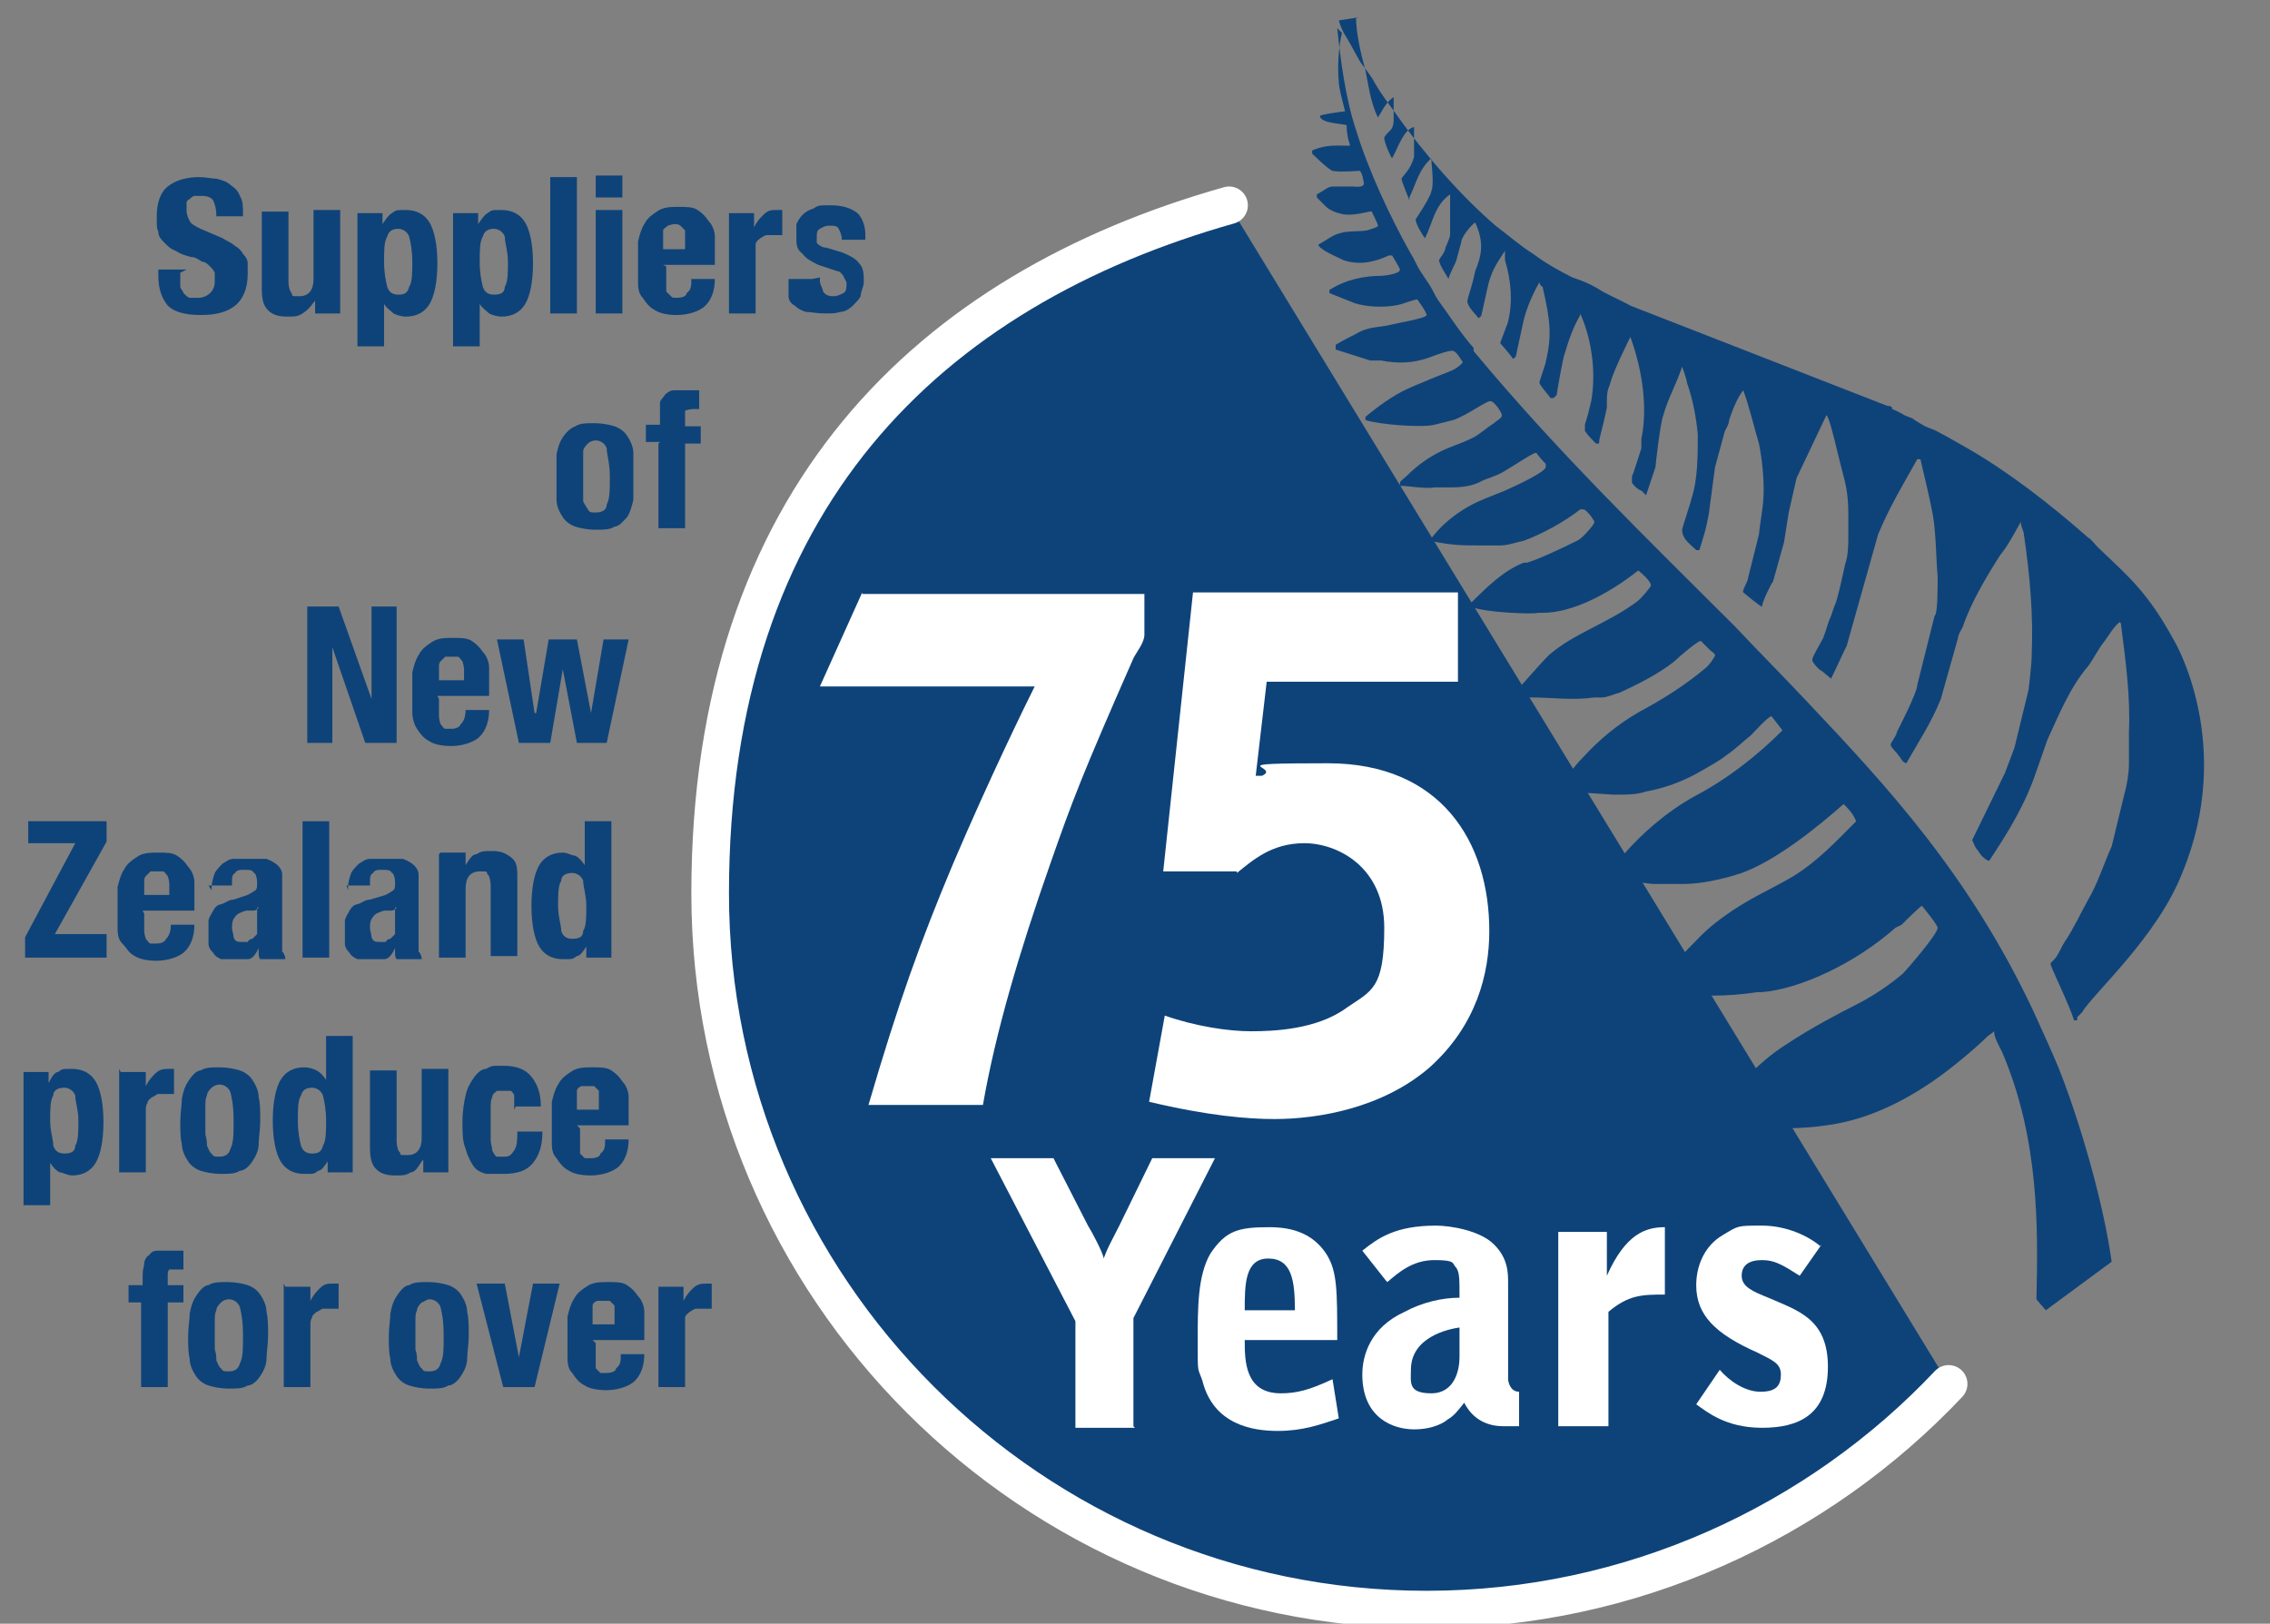 <?xml version="1.0" encoding="UTF-8"?>
<svg id="Layer_1" data-name="Layer 1" xmlns="http://www.w3.org/2000/svg" version="1.1" viewBox="0 0 144.8 103.6">
  <rect x="0" y="0" width="144.8" height="103.6" fill="#808080" stroke="none"/>
  <defs>
    <style>
      .cls-1, .cls-2, .cls-3 {
        fill: #0e4379;
      }

      .cls-1, .cls-4, .cls-5, .cls-3 {
        stroke-width: 0px;
      }

      .cls-2 {
        stroke: #fff;
        stroke-linecap: round;
        stroke-miterlimit: 3.9;
        stroke-width: 2.4px;
      }

      .cls-4, .cls-5 {
        fill: #fff;
      }

      .cls-4, .cls-3 {
        fill-rule: evenodd;
      }
    </style>
  </defs>
  <path class="cls-3" d="M86.7,1.1h-.2c0,1,.3,2.3.6,3.4.2.9.3,2,.8,3,.2-.3.5-1,1-1.3v1.5c0,0,0,.4-.2.6s-.4.4-.4.5c0,.3.4,1.2.5,1.3.4-.7.7-1.8,1.4-2v1.9c-.2.8-.7,1.2-.8,1.4,0,.2.5,1.3.5,1.4v-.2c.4-.8.6-1.8,1.4-2.5h0c0,.3.2,1.7,0,2.1,0,.3-1,1.8-1,1.8,0,.3.5,1.1.6,1.2h0c.5-1,.6-2.1,1.6-2.8v.2c0,.8,0,1.6,0,2.4,0,.1-.2.6-.3.8,0,.3-.4.7-.4.8,0,.3.5,1,.6,1.2h0c0-.2.5-1.1.5-1.2l.3-1.1c0-.4.7-1.2.9-1.3.6,1.3.4,2.1,0,3.1-.2,1-.4,1.4-.5,1.9,0,.4.6.9.7,1.1,0,0,.2-.1.2-.2l.4-1.8c.2-.9.5-1.4,1.1-2.3h0c0,.2,0,.5,0,.6.4,1.3.5,2.7.2,3.9,0,.1-.5,1.3-.5,1.4,0,0,.8.9.8,1,0,0,.2-.1.2-.2l.5-2.3c.2-.8.6-1.7,1-2.4h0s0,.2.2.3c.5,2.2.6,3.1.2,4.8,0,.1-.4,1.2-.4,1.3,0,.2.6.8.7,1h.2s0,0,.2-.2c0-.1.4-2.4.5-2.6.3-1,.5-1.6,1-2.5,0,0,0-.1,0-.1.8,1.8,1,3.9.7,5.6-.3,1.3-.4,1.4-.4,1.5v.4c.2.3.6.7.7.8h.2c0-.4.2-.8.5-2.3v-.5c0-.7.2-.9.2-1,.2-.8,1.1-2.6,1.3-3,.8,2.2,1.1,4.6.7,6.5,0,.4,0,.6,0,.6,0,0-.5,1.6-.6,1.8v.4c.2.3.5.5.6.5l.3.3.6-1.8c0-.1.3-2.8.5-3.3.3-1.1.8-1.9,1.2-3.1h0s.3.8.3,1c.4,1.1.6,2.3.7,3.3,0,1.3,0,2.9-.4,4.1,0,.1-.6,1.9-.6,2,0,.6.5.9.9,1.3h.2c.3-1,.4-1.2.6-2.3l.4-3,.6-2.2c0-.1.3-.5.3-.8.2-.6.5-1.4.9-1.9h0c.4,1.1.7,2.4,1,3.4.2,1,.3,2,.3,3s-.2,1.8-.3,2.8l-.7,2.8c0,.2-.4.8-.3.9,0,0,1.2,1,1.2.9,0-.3.6-1.5.7-1.6l.7-2.5.3-1.9.5-2.2,1.9-4h0c.2,0,.8,2.8,1.1,3.9.2.7.3,1.5.3,2.3v1.5c0,.6,0,1.2-.2,1.8-.5,2.3-.6,2.5-.7,2.7,0,0,0,0-.2.6-.2.4-.3.9-.5,1.4-.2.4-.7,1.2-.7,1.4s.5.7.6.7l.6.5c.3-.6.7-1.5,1-2.1l2-7.1c.7-1.7,1.6-3.2,2.5-4.8h.2c.3,1.3.6,2.5.8,3.6.2,1.2.2,2.8.3,3.9,0,.8,0,2.4-.2,2.5l-1.1,4.4c0,.5-1.3,3-1.3,3,0,.2-.4.7-.4.8,0,.2.4.5.5.7.2.2.2.4.5.5.8-1.4,1.6-2.6,2.2-4.1l1.1-3.9c0-.2.2-.5.3-.7.5-1.5,1.5-3.2,2.4-4.6.5-.6.9-1.4,1.3-2.1h0c0,.3.2.6.2.8.4,2.7.6,5.2.5,7.6h0c0,.8-.2,2.2-.2,2.3l-.9,3.7c0,0-.3.8-.6,1.6l-2.1,4.3h0c.3.7.2.4.6,1,0,0,.4.4.5.3,1.2-1.8,2.3-3.6,3-5.7l.7-2c.7-1.5,1.4-3.3,2.6-4.7.3-.4.6-1,.9-1.4.4-.5.7-1.1,1.1-1.4,0,0,.1,0,.1.2.3,2.3.6,4.6.5,6.8v2c0,.6-.1,1.3-.3,2l-.8,3.3c-.5,1.1-.9,2.4-1.5,3.4-.5.9-.9,1.8-1.5,2.7-.2.3-.3.6-.5.9-.1.2-.4.4-.4.5,0,.2,1.2,2.6,1.5,3.6,0,0,.2,0,.2,0v-.2l.3-.3c.7-1.2,4.8-4.8,6.4-8.9,3.4-8.2-.5-14.8-.5-14.8-1.7-3.1-2.8-4-4.9-6-.2-.2-.4-.5-.6-.6-2.5-2.2-5.1-4.2-7.7-5.7-.7-.4-2.1-1.2-2.2-1.2l-.5-.2s-.7-.4-.8-.5l-.5-.2s-.5-.3-.8-.4h0s0,.1,0,0,0-.2-.3-.2l-16.4-6.4c-.7-.4-1.5-.7-2.1-1.1-.5-.3-1-.5-1.6-.7-.8-.4-1.7-.9-2.5-1.5-.8-.5-1.6-1.2-2.4-1.8h0c-2.2-1.9-4.5-4.5-6.4-7.2-.5-.7-.9-1.2-1.3-1.9-.2-.4-.6-.9-.9-1.3-.3-.5-.6-1.1-.9-1.6-.2-.3-.4-.7-.5-1.1"/>
  <path class="cls-1" d="M85.6,2.1c-.2.8-.3,2.1-.2,3.1,0,.4.2,1.1.4,1.9,0,0-1.6.2-1.6.3,0,.5,1.7.5,1.7.6,0,.7.2,1.2.2,1.2q0,.1,0,.1c-.8,0-1.5-.1-2.4.3v.2s1,1,1.3,1.1c.4.1,1.7,0,1.7,0,.2,0,.3.8.3.8,0,.3-.6.2-.7.2h-1.3c-.3,0-.6.3-1,.5v.2c.2.2.4.4.6.6.2.2.7.4.8.4.8.3,2.1-.2,2.1-.1,0,0,.4.8.4.9s-.4.2-.7.3c-.6.1-1.2,0-1.8.2-.4.1-.9.5-1.3.7,0,.3,1.2.8,1.6,1,.9.3,1.8.2,2.9-.3h.2s.5.8.5.9c0,.3-1.1.4-1.2.4-1,0-2.2.2-3.3.9v.2l1.5.6s.2.1.8.2c.7.1,1.6.1,2.3-.1.3-.1.9-.3,1-.3,0,0,.6.8.6,1s-1.8.5-2.2.6c-.7.2-1.5.1-2.3.6-.4.2-.8.4-1.3.7v.3l2.2.7h.7c1,.2,2,.2,3.1-.2.5-.2,1.4-.5,1.5-.4.2,0,.6.7.6.7,0,.1-.4.4-.6.5-1,.4-2,.8-2.9,1.2-.9.4-2,1.2-2.7,1.8,0,0,0,.2,0,.2.9.3,3.7.5,4.4.3l1.2-.3c.9-.3,2.2-1.3,2.4-1.2.2,0,.7.7.7.9s-.3.3-.5.5c-.5.3-1,.8-1.5,1-.6.3-1.3.5-1.9.8-.8.4-1.5.9-2.1,1.5-.2.2-.5.4-.5.5v.2h.2c.2,0,1.5.2,2,.1h.8c.6,0,1.5,0,2.2-.4.4-.2.9-.3,1.4-.6.7-.4,2-1.3,2.1-1.2,0,0,.3.4.6.7v.2c0,.3-1.9,1.2-2.6,1.5s-1.6.6-2.3,1c-.9.5-1.9,1.3-2.5,2.2,1.4.3,2.1.3,3.1.3h1.4c.5,0,1-.2,1.5-.3,1.1-.4,2.6-1.2,3.6-2,0,0,0,0,.2,0s.7.7.7.8c0,.2-.7.9-.7.9,0,0-.2.2-.4.3-1,.5-2.5,1.2-3.2,1.4,0,0,0,0-.2,0-1.3.5-2.4,1.6-3.4,2.6v.2h0c.9.4,4.1.5,4.3.4,0,0,.2,0,.3,0,1.9,0,4.2-1.2,6.1-2.7,0,0,.9.7.8,1,0,0-.5.7-.9,1-1.9,1.4-4,2-5.6,3.4-.8.8-1.5,1.7-2.3,2.5v.2h0c0,0,.2,0,.2,0h1c1.3,0,2.6.2,4,0h.5c.3,0,.7-.2,1.1-.3,1.1-.5,2.5-1.2,3.5-2,.3-.3,1.6-1.4,1.7-1.3,0,0,.3.3.6.6,0,0,.3.2.3.3s-.4.7-.7.9c-1.2,1-2.6,1.9-4.1,2.7-1.4.8-2.6,1.8-3.6,2.9-.6.6-1.1,1.3-1.6,2h0q0,.2.2.2c.4,0,3.2.2,3.3.2h.4c.5,0,1.1,0,1.7-.2,1.1-.2,2.3-.6,3.5-1.3.5-.3,1.1-.6,1.6-1,.6-.4,1.1-.9,1.6-1.3.2-.2,1.1-1.2,1.3-1.2,0,0,.4.5.7.9-1.6,1.6-3.5,3.1-5.6,4.2-1.8,1-3.4,2.4-4.6,3.8h-.2c-.3.4-.7.8-1.1,1.2v.2h0c.2,0,1.1.2,1.4.2.7,0,1.4.2,2,.2s1.3,0,1.8,0c1.1,0,2.5-.3,3.7-.7,2.2-.8,4.8-2.9,6.5-4.4.3.3.6.6.8,1.1-1.3,1.3-2.4,2.5-4,3.5-1,.6-2.1,1.1-3.1,1.7-1,.6-2,1.3-2.8,2.1-1.1,1.1-2.2,2.3-3.2,3.4v.2h0c.2,0,.9,0,1,0,1.9.3,3.9.3,5.8,0,0,0,.2,0,.3,0,2.4-.2,5.9-1.8,8.5-4.1l.4-.2c.2-.2,1.2-1.2,1.3-1.2,0,0,1,1.2,1,1.4,0,.4-2,2.7-2.2,2.9-.8.7-2,1.5-3,2s-2.9,1.5-4.4,2.5c-2.1,1.3-3.4,3.1-4.9,4.7,0,0-.2,0-.3.2v.2h0c0,0,.2,0,.3,0,1.2,0,2.4.4,3.6.3,1.2,0,2.5,0,3.8-.2,2.3-.3,4.7-1.3,7.2-3.1,1.1-.8,2.4-1.9,3.1-2.6,0,0,.3-.2.4-.3h0c0,.4.3.9.5,1.3,2.4,5.6,2.3,11.3,2.2,15.8,0,0,.5.6.6.7l4.2-3.1c-.6-4.2-2.2-9.4-3.4-12.4-.5-1.2-1.1-2.5-1.6-3.6-4.1-8.7-9.3-14.3-14.4-19.7-1.5-1.6-3.1-3.2-4.6-4.8-5.6-5.6-11.3-11.1-16.7-17.6v-.2c-.8-.9-1.5-2-2.3-3.1h0c-.2-.3-.3-.6-.5-.9s-.4-.6-.6-.9-.4-.8-.6-1.1c-1.3-2.3-2.7-5.3-3.5-7.9-.7-2.1-1-4.6-1.2-6.5"/>
  <path class="cls-1" d="M9,83.1v5.4h1.7v-5.4h1v-1.1h-1v-.6c0-.2,0-.3.1-.4,0,0,.3,0,.5,0h.4v-1.2h-1.6c-.2,0-.4,0-.6.3-.1,0-.3.3-.3.5s-.1.4-.1.7v.7h-.9v1.1h.9"/>
  <path class="cls-3" d="M12,85.2c0,.6,0,1.1.1,1.5,0,.4.2.8.4,1.1.2.3.5.5.8.6s.8.2,1.3.2.9,0,1.2-.2c.3,0,.6-.3.8-.6.2-.3.4-.7.4-1.1s.1-.9.1-1.5,0-1.1-.1-1.5c0-.4-.2-.8-.4-1.1-.2-.3-.5-.5-.8-.6s-.8-.2-1.3-.2-.9,0-1.2.2c-.3,0-.6.4-.8.7-.2.3-.3.6-.4,1.1,0,.4-.1.9-.1,1.5M13.7,85.2v-.9c0-.3,0-.5.1-.7,0-.2.2-.4.3-.5s.3-.2.5-.2c.3,0,.6.2.7.5.1.4.2.9.2,1.8s0,1.4-.2,1.8c-.1.4-.4.5-.7.5s-.4,0-.5-.2c-.1,0-.2-.3-.3-.5,0-.2,0-.4-.1-.7v-.9h0Z"/>
  <path class="cls-1" d="M18.1,81.9v6.6h1.7v-3.9c0-.2,0-.4.1-.5,0-.2.2-.3.3-.4.1,0,.3-.2.4-.2h1v-1.6h-.3c-.4,0-.6,0-.9.3-.2.2-.4.4-.6.8h0v-.9h-1.6"/>
  <path class="cls-3" d="M24.8,85.2c0,.6,0,1.1.1,1.5,0,.4.2.8.4,1.1.2.3.5.5.8.6s.8.2,1.3.2.9,0,1.2-.2c.3,0,.6-.3.8-.6.2-.3.4-.7.4-1.1s.1-.9.1-1.5,0-1.1-.1-1.5c0-.4-.2-.8-.4-1.1-.2-.3-.5-.5-.8-.6s-.8-.2-1.3-.2-.9,0-1.2.2c-.3,0-.6.4-.8.7-.2.3-.3.6-.4,1.1,0,.4-.1.9-.1,1.5M26.5,85.2v-.9c0-.3,0-.5.1-.7,0-.2.2-.4.3-.5.1,0,.3-.2.5-.2.3,0,.6.2.7.5.1.4.2.9.2,1.8s0,1.4-.2,1.8c-.1.4-.4.5-.7.5s-.4,0-.5-.2c-.1,0-.2-.3-.3-.5,0-.2,0-.4-.1-.7v-.9h0Z"/>
  <polyline class="cls-1" points="34 81.9 33.1 86.6 33.1 86.6 32.2 81.9 30.4 81.9 32.1 88.5 34.1 88.5 35.7 81.9 34 81.9"/>
  <path class="cls-3" d="M37.8,85.5h3.3v-1.8c0-.4-.2-.8-.4-1-.2-.3-.4-.5-.7-.7s-.7-.2-1.2-.2-1,0-1.4.3c-.3.2-.6.4-.8.8-.2.3-.3.7-.4,1.1v2.5c0,.4,0,.8.3,1.1.2.3.4.6.8.8.3.2.8.3,1.4.3s1.4-.2,1.8-.6c.4-.4.6-1,.6-1.7h-1.5c0,.4,0,.7-.3.9,0,.2-.3.3-.6.3s-.3,0-.4,0c0,0-.2-.2-.3-.3,0,0,0-.3,0-.5v-1.1M39.5,84.5h-1.7v-.8c0-.2,0-.3,0-.4,0,0,0-.2.3-.3,0,0,.3,0,.4,0s.3,0,.4,0c0,0,.2.2.3.3,0,0,0,.3,0,.5v.7h.1Z"/>
  <path class="cls-1" d="M42,81.9v6.6h1.7v-3.9c0-.2,0-.4,0-.5,0-.2.2-.3.3-.4,0,0,.3-.2.4-.2h1v-1.6h-.3c-.3,0-.6,0-.9.3-.2.2-.4.4-.6.8h0v-.9h-1.6"/>
  <path class="cls-3" d="M3.2,71.5c0-.7,0-1.3.2-1.6,0-.4.4-.5.7-.5s.6.2.7.5c0,.4.2.9.2,1.6s0,1.3-.2,1.6c0,.4-.3.5-.7.5s-.6-.2-.7-.5c0-.4-.2-.9-.2-1.6M1.5,68.2v8.7h1.7v-2.7h0c.2.3.4.5.6.6.2,0,.5.2.8.2.7,0,1.2-.3,1.5-.8s.5-1.4.5-2.6-.2-2.1-.5-2.6-.8-.8-1.5-.8-.6,0-.9.2c-.2,0-.4.3-.6.7h0v-.7h-1.6v-.2Z"/>
  <path class="cls-1" d="M7.6,68.2v6.6h1.7v-3.9c0-.2,0-.4.1-.5,0-.2.2-.3.3-.4.1,0,.3-.2.4-.2h1v-1.6h-.3c-.3,0-.6,0-.9.3-.2.2-.4.4-.6.8h0v-.9h-1.6"/>
  <path class="cls-3" d="M11.5,71.5c0,.6,0,1.1.1,1.5,0,.4.2.8.4,1.1.2.3.5.5.8.6s.8.2,1.3.2.9,0,1.2-.2c.3,0,.6-.3.8-.6.2-.3.4-.7.4-1.1s.1-.9.1-1.5,0-1.1-.1-1.5c0-.4-.2-.8-.4-1.1-.2-.3-.5-.5-.8-.6s-.8-.2-1.3-.2-.9,0-1.2.2c-.3,0-.6.4-.8.7-.2.3-.3.6-.4,1.1,0,.4-.1.9-.1,1.5M13.1,71.5v-.9c0-.3,0-.5.1-.7,0-.2.2-.4.3-.5s.3-.2.5-.2c.3,0,.6.2.7.5.1.4.2.9.2,1.8s0,1.4-.2,1.8c-.1.4-.4.5-.7.5s-.4,0-.5-.2c-.1,0-.2-.3-.3-.5,0-.2,0-.4-.1-.7v-.9h0Z"/>
  <path class="cls-3" d="M19,71.5c0-.7,0-1.3.2-1.6.1-.4.4-.5.7-.5s.6.2.7.5c.1.4.2.9.2,1.6s0,1.3-.2,1.6c-.1.4-.3.5-.7.5s-.6-.2-.7-.5c-.1-.4-.2-.9-.2-1.6M20.9,74.1v.7h1.6v-8.7h-1.7v2.8h0c-.2-.3-.4-.5-.6-.6s-.5-.2-.8-.2c-.7,0-1.2.3-1.5.8s-.5,1.4-.5,2.6.2,2.1.5,2.6.8.8,1.5.8.6,0,.9-.2c.2,0,.4-.3.6-.6h0Z"/>
  <path class="cls-1" d="M27,74v.8h1.6v-6.6h-1.7v4.4c0,.7-.3,1.1-.9,1.1s-.4,0-.5-.2c-.1,0-.2-.4-.2-.7v-4.5h-1.7v4.9c0,.7.1,1.1.4,1.4s.7.4,1.2.4.7,0,1-.2c.3,0,.5-.4.7-.7h0"/>
  <path class="cls-1" d="M32.9,70.6h1.6c0-.8-.2-1.4-.6-1.9-.4-.5-1-.7-1.8-.7s-.7,0-1.1.2c-.3,0-.6.3-.8.6-.2.3-.4.6-.5,1.1-.1.4-.2,1-.2,1.7s0,1.2.2,1.7c.1.4.3.8.5,1.1.2.3.5.4.8.5.3,0,.7,0,1.1,0,.9,0,1.5-.2,1.9-.7s.6-1.1.6-2h-1.6c0,.5,0,.9-.2,1.2s-.3.4-.6.4-.3,0-.5,0c-.1,0-.2-.2-.3-.4,0-.2-.1-.4-.1-.7v-2c0-.3,0-.5.1-.7,0-.2.2-.3.3-.4.1,0,.3,0,.5,0s.3,0,.4,0c0,0,.2.2.2.3s0,.3,0,.4v.5"/>
  <path class="cls-3" d="M36.8,71.8h3.3v-1.8c0-.4-.2-.8-.4-1-.2-.3-.4-.5-.7-.7s-.7-.2-1.2-.2-1,0-1.4.3c-.3.2-.6.4-.8.8-.2.3-.3.7-.4,1.1v2.5c0,.4,0,.8.3,1.1.2.3.4.6.8.8.3.2.8.3,1.4.3s1.4-.2,1.8-.6c.4-.4.6-1,.6-1.7h-1.5c0,.4,0,.7-.3.9,0,.2-.3.3-.6.3s-.3,0-.4,0c0,0-.2-.2-.3-.3,0,0,0-.3,0-.5v-1.1M38.5,70.8h-1.7v-.8c0-.2,0-.3,0-.4,0,0,0-.2.3-.3,0,0,.3,0,.4,0s.3,0,.4,0c0,0,.2.2.3.3,0,0,0,.3,0,.5v.7h.1Z"/>
  <polyline class="cls-1" points="1.6 59.8 1.6 61.1 6.8 61.1 6.8 59.6 3.5 59.6 6.8 53.7 6.8 52.4 1.8 52.4 1.8 53.8 4.8 53.8 1.6 59.8"/>
  <path class="cls-3" d="M9.1,58.1h3.3v-1.8c0-.4-.2-.8-.4-1-.2-.3-.4-.5-.7-.7s-.7-.2-1.2-.2-1,0-1.4.3c-.3.2-.6.4-.8.8-.2.3-.3.7-.4,1.1v2.5c0,.4,0,.8.3,1.1s.4.6.8.8c.3.2.8.3,1.4.3s1.4-.2,1.8-.6.6-1,.6-1.7h-1.5c0,.4-.1.7-.3.9-.1.2-.3.3-.6.3s-.3,0-.4,0c-.1,0-.2-.2-.3-.3,0,0-.1-.3-.1-.5v-1.1M10.9,57.1h-1.7v-.8c0-.2,0-.3.1-.4,0,0,.2-.2.3-.3.1,0,.3,0,.4,0s.3,0,.4,0c.1,0,.2.2.3.3,0,0,.1.3.1.5v.7h0Z"/>
  <path class="cls-3" d="M13.3,56.5h1.5v-.2c0-.3,0-.5.2-.6.1-.2.3-.2.6-.2s.5,0,.6.2c.1,0,.2.3.2.6s0,.4-.1.5c0,0-.3.2-.5.3l-.9.3c-.3,0-.5.2-.8.3-.2,0-.4.2-.5.4s-.2.3-.3.6v1.5c0,.2.1.4.3.6.1.2.3.3.5.4.2,0,.4,0,.7,0s.7,0,1,0c.3,0,.5-.3.7-.7h0v.4c0,0,0,.2.1.3h1.6c0-.2-.1-.4-.2-.5v-4.9c0-.3-.2-.5-.3-.6s-.4-.3-.7-.4c-.3,0-.7,0-1.2,0s-.6,0-.9,0c-.3,0-.5.2-.7.3-.2.2-.4.4-.5.6-.1.3-.2.6-.2.9v.2M16.4,57.8v1.8c0,0-.2.2-.3.3,0,0-.2,0-.3.2h-.4c-.2,0-.4,0-.5-.3,0-.2-.1-.4-.1-.6s0-.5.2-.7c.1-.2.4-.3.7-.4.1,0,.2,0,.4,0,.1,0,.3,0,.4-.2h-.1Z"/>
  <rect class="cls-1" x="19.3" y="52.4" width="1.7" height="8.7"/>
  <path class="cls-3" d="M22.1,56.5h1.5v-.2c0-.3,0-.5.2-.6.1-.2.3-.2.6-.2s.5,0,.6.2c.1,0,.2.3.2.6s0,.4-.1.5c0,0-.3.2-.5.3l-1,.3c-.3,0-.5.2-.8.3-.2,0-.4.2-.5.4s-.2.3-.3.6v1.5c0,.2.1.4.3.6.1.2.3.3.5.4.2,0,.4,0,.7,0s.7,0,1,0,.5-.3.7-.7h0v.4c0,0,0,.2.1.3h1.6c0-.2-.1-.4-.2-.5v-4.9c0-.3-.2-.5-.3-.6s-.4-.3-.7-.4c-.3,0-.7,0-1.2,0s-.6,0-.9,0c-.3,0-.5.2-.7.3-.2.2-.4.4-.5.6-.1.3-.2.6-.2.9v.2M25.2,57.8v1.8c0,0-.2.2-.3.3,0,0-.2,0-.3.2h-.4c-.2,0-.4,0-.5-.3,0-.2-.1-.4-.1-.6s0-.5.2-.7c.1-.2.4-.3.7-.4.1,0,.2,0,.4,0,.1,0,.3,0,.4-.2h-.1Z"/>
  <path class="cls-1" d="M28,54.5v6.6h1.7v-4.4c0-.7.3-1.1.9-1.1s.4,0,.5.2c.1,0,.2.4.2.7v4.5h1.7v-4.9c0-.7,0-1.1-.4-1.4s-.7-.4-1.2-.4-.7,0-1,.2c-.3,0-.5.4-.7.7h0v-.8h-1.6"/>
  <path class="cls-3" d="M35.6,57.8c0-.7,0-1.3.2-1.6,0-.4.4-.5.7-.5s.6.2.7.5c0,.4.2.9.2,1.6s0,1.3-.2,1.6c0,.4-.3.5-.7.5s-.6-.2-.7-.5c0-.4-.2-.9-.2-1.6M37.4,60.4v.7h1.6v-8.7h-1.7v2.8h0c-.2-.3-.4-.5-.6-.6-.2,0-.5-.2-.8-.2-.7,0-1.2.3-1.5.8s-.5,1.4-.5,2.6.2,2.1.5,2.6.8.8,1.5.8.6,0,.9-.2c.2,0,.4-.3.6-.6h0Z"/>
  <polyline class="cls-1" points="21.6 38.7 19.6 38.7 19.6 47.4 21.2 47.4 21.2 41.3 21.2 41.3 23.3 47.4 25.3 47.4 25.3 38.7 23.7 38.7 23.7 44.6 23.7 44.6 21.6 38.7"/>
  <path class="cls-3" d="M27.9,44.4h3.3v-1.8c0-.4-.2-.8-.4-1-.2-.3-.4-.5-.7-.7-.3-.2-.7-.2-1.2-.2s-1,0-1.4.3c-.3.2-.6.4-.8.8-.2.3-.3.7-.4,1.1v2.5c0,.4.1.8.3,1.1.2.3.4.6.8.8.3.2.8.3,1.4.3s1.4-.2,1.8-.6c.4-.4.6-1,.6-1.7h-1.5c0,.4-.1.7-.3.9-.1.2-.3.3-.6.3s-.3,0-.4,0c-.1,0-.2-.2-.3-.3,0,0-.1-.3-.1-.5v-1.1M29.7,43.4h-1.7v-.8c0-.2,0-.3.1-.4,0,0,.2-.2.3-.3.1,0,.3,0,.4,0s.3,0,.4,0c.1,0,.2.2.3.3,0,0,.1.3.1.5v.7h.1Z"/>
  <polyline class="cls-1" points="31.7 40.8 33.1 47.4 35.1 47.4 35.9 42.7 35.9 42.7 36.8 47.4 38.7 47.4 40.1 40.8 38.5 40.8 37.7 45.5 37.7 45.5 36.8 40.8 35 40.8 34.2 45.5 34.1 45.5 33.4 40.8 31.7 40.8"/>
  <path class="cls-3" d="M35.5,30.4c0,.6,0,1.1,0,1.5,0,.4.2.8.4,1.1s.5.5.8.6.8.2,1.3.2.9,0,1.2-.2c.3,0,.6-.4.8-.6.2-.3.3-.7.4-1.1,0-.4,0-.9,0-1.5s0-1.1,0-1.5c0-.4-.2-.8-.4-1.1-.2-.3-.5-.5-.8-.6s-.8-.2-1.3-.2-.9,0-1.2.2c-.3.1-.6.4-.8.7-.2.3-.3.6-.4,1.1,0,.4,0,.9,0,1.5M37.2,30.4v-.9c0-.3,0-.5,0-.7,0-.2.2-.4.3-.5s.3-.2.5-.2c.3,0,.6.2.7.5,0,.4.2.9.2,1.8s0,1.4-.2,1.8c0,.4-.4.5-.7.5s-.4,0-.5-.2c0,0-.2-.3-.3-.5,0-.2,0-.4,0-.7v-.9Z"/>
  <path class="cls-1" d="M42,28.3v5.4h1.7v-5.4h1v-1.1h-1v-.6c0-.2,0-.3,0-.4,0,0,.3-.1.5-.1h.4v-1.2h-1.6c-.2,0-.4.1-.6.3,0,.1-.3.3-.3.5s0,.4,0,.7v.7h-.9v1.1h.9"/>
  <path class="cls-1" d="M11.9,17.2h-1.8v.4c0,.8.2,1.4.6,1.9.4.4,1.1.6,2.1.6s1.7-.2,2.2-.6.8-1.1.8-2,0-.5,0-.7-.1-.4-.3-.6c-.1-.2-.3-.4-.5-.5-.2-.2-.5-.3-.8-.5l-1.4-.6c-.4-.2-.6-.3-.7-.5-.1-.2-.2-.4-.2-.7v-.4c0-.1,0-.2.2-.3,0,0,.2-.2.3-.2h.5c.3,0,.6.1.7.3.1.2.2.5.2,1h1.7v-.2c0-.4,0-.8-.2-1.1-.1-.3-.3-.5-.6-.7-.2-.2-.5-.3-.9-.4-.3,0-.7-.1-1.1-.1-.8,0-1.5.2-2,.6-.5.4-.7,1.1-.7,1.9s0,.7.1,1c0,.3.2.5.4.7s.4.4.7.5c.3.2.6.3,1,.4.3,0,.5.2.7.3.2,0,.4.2.5.3.1.1.2.2.3.4v.5c0,.4-.1.6-.3.8-.2.2-.5.3-.7.3h-.6c-.1,0-.3-.2-.4-.3,0-.1-.2-.3-.2-.4v-.9"/>
  <path class="cls-1" d="M20.1,19.2v.8h1.6v-6.6h-1.7v4.4c0,.7-.3,1.1-.9,1.1s-.4,0-.5-.2c-.1-.1-.2-.4-.2-.7v-4.5h-1.7v4.9c0,.7.1,1.1.4,1.4s.7.4,1.2.4.7,0,1-.2.5-.4.7-.7h0"/>
  <path class="cls-3" d="M24.5,16.7c0-.7,0-1.3.2-1.6.1-.4.4-.5.7-.5s.6.2.7.5c.1.4.2.9.2,1.6s0,1.3-.2,1.6c-.1.4-.3.5-.7.5s-.6-.2-.7-.5c-.1-.4-.2-.9-.2-1.6M22.8,13.4v8.7h1.7v-2.7h0c.2.3.4.4.6.6.2.1.5.2.8.2.7,0,1.2-.3,1.5-.8s.5-1.4.5-2.6-.2-2.1-.5-2.6-.8-.8-1.5-.8-.6,0-.9.2c-.2.1-.4.4-.6.7h0v-.7h-1.6v-.2Z"/>
  <path class="cls-3" d="M30.6,16.7c0-.7,0-1.3.2-1.6.1-.4.4-.5.7-.5s.6.2.7.5c0,.4.2.9.2,1.6s0,1.3-.2,1.6c0,.4-.3.5-.7.5s-.6-.2-.7-.5c-.1-.4-.2-.9-.2-1.6M28.9,13.4v8.7h1.7v-2.7h0c.2.3.4.4.6.6.2.1.5.2.8.2.7,0,1.2-.3,1.5-.8s.5-1.4.5-2.6-.2-2.1-.5-2.6-.8-.8-1.5-.8-.6,0-.9.2c-.2.1-.4.4-.6.7h0v-.7h-1.6v-.2Z"/>
  <rect class="cls-1" x="35.1" y="11.3" width="1.7" height="8.7"/>
  <path class="cls-3" d="M38,13.4v6.6h1.7v-6.6h-1.7ZM38,11.2v1.4h1.7v-1.4h-1.7Z"/>
  <path class="cls-3" d="M42.3,16.9h3.3v-1.8c0-.4-.2-.8-.4-1-.2-.3-.4-.5-.7-.7s-.7-.2-1.2-.2-1,0-1.4.3c-.3.2-.6.4-.8.8-.2.3-.3.7-.4,1.1v2.5c0,.4,0,.8.3,1.1.2.3.4.6.8.8.3.2.8.3,1.4.3s1.4-.2,1.8-.6c.4-.4.6-1,.6-1.7h-1.5c0,.4,0,.7-.3.9,0,.2-.3.3-.6.3s-.3,0-.4-.1c0,0-.2-.2-.3-.3,0-.1,0-.3,0-.5v-1.1M44,15.9h-1.7v-.8c0-.2,0-.3,0-.4,0-.1.2-.2.3-.3,0,0,.3-.1.4-.1s.3,0,.4.1c0,0,.2.2.3.3,0,.1,0,.3,0,.5v.7h.1Z"/>
  <path class="cls-1" d="M46.5,13.4v6.6h1.7v-3.9c0-.2,0-.4,0-.5,0-.2.2-.3.3-.4,0,0,.3-.2.4-.2h1v-1.6h-.3c-.4,0-.6,0-.9.3-.2.2-.4.4-.6.8h0v-.9h-1.6"/>
  <path class="cls-1" d="M51.8,17.8h-1.5v.2c0,.3,0,.6,0,.9,0,.3.2.5.4.6.2.2.4.3.7.4.3,0,.7.1,1.2.1s.7,0,1-.1c.3,0,.6-.2.8-.4.2-.2.4-.4.5-.6,0-.3.2-.6.2-.9,0-.5,0-.9-.3-1.2-.2-.3-.6-.5-1.1-.7l-1-.3c-.3,0-.5-.2-.6-.3,0-.1,0-.3,0-.4,0-.2,0-.4.2-.5s.3-.2.6-.2.5,0,.6.2.2.4.2.7h1.5v-.3c0-.6-.2-1.1-.5-1.4-.4-.3-.9-.5-1.7-.5s-.8,0-1.1.2c-.3.1-.5.2-.7.4s-.3.4-.4.6c0,.2,0,.5,0,.8,0,.5,0,.8.4,1.1.2.3.6.5,1,.7l1.2.4c.2,0,.3.2.4.3,0,.1.2.3.2.5s0,.5-.2.6-.4.2-.6.2-.5,0-.7-.3c0-.2-.2-.4-.2-.7v-.2"/>
  <path class="cls-2" d="M124.3,88.3c-8.3,8.8-20.2,14.4-33.3,14.4-25.2,0-45.7-20.5-45.7-45.7s14-38.5,33.1-43.9"/>
  <path class="cls-5" d="M72.3,91v-6.9l5.2-10.2h-4l-2.1,4.3c-.6,1.2-.7,1.3-1,2.1h0c0-.3-.8-1.8-1-2.1l-2.2-4.3h-4l5.4,10.4v6.8h3.8"/>
  <path class="cls-4" d="M79.4,83.6c0-1.6,0-3.3,1.5-3.3s1.7,1.4,1.7,3.3h-3.1M85.3,85.5c0-3.2,0-4.4-.7-5.5-.6-.9-1.6-1.7-3.6-1.7s-2.8.2-3.8,1.7c-.8,1.4-.8,3.4-.8,5.6s0,1.6.3,2.5c.7,2.8,3.2,3.2,4.8,3.2s2.7-.4,3.9-.8l-.4-2.5c-1.5.7-2.3.9-3.3.9-2.3,0-2.3-2.1-2.3-3.4,0,0,5.9,0,5.9,0Z"/>
  <path class="cls-4" d="M93.1,86.6c0,.8-.3,2.3-1.8,2.3s-1.3-.7-1.3-1.5c0-2.1,2.4-2.6,3.1-2.7v1.9M88.5,81.8c.7-.6,1.6-1.4,3-1.4s1.1.2,1.4.5c.2.3.2.7.2,1.9-1.1,0-2.4.3-3.5.9-2.2,1-2.7,2.8-2.7,4,0,2.8,2,3.5,3.3,3.5s2-.5,2.1-.6c.5-.3.7-.6,1.1-1.1h0c.3.6,1,1.5,2.5,1.5h1v-2.2c-.6,0-.7-.7-.7-.8v-6.1c0-.7,0-1.6-.9-2.5s-2.8-1.2-3.7-1.2c-2.6,0-3.7.8-4.7,1.6l1.5,1.9h0Z"/>
  <path class="cls-5" d="M99.3,91h3.3v-7.3c1.3-1.1,2.2-1.1,3.6-1.1v-4.3c-1.2,0-2.5.4-3.7,3.1h0v-2.8h-3.1v12.4"/>
  <path class="cls-5" d="M116.1,79.5c-.7-.6-2.1-1.3-3.7-1.3s-1.5,0-2.5.6c-1.2.7-1.7,2-1.7,3.2,0,1.9,1.2,3.1,3.9,4.3,1,.5,1.5.7,1.5,1.4s-.3,1.1-1.3,1.1-2-.7-2.6-1.4l-1.5,2.2c.7.5,1.9,1.5,4.2,1.5s4.2-.8,4.2-3.9-2-3.6-3.8-4.4c-1-.4-1.7-.7-1.7-1.4s.5-1,1.3-1,1.3.3,2.4,1l1.4-2"/>
  <path class="cls-5" d="M78.9,55.7c1-.8,2.2-1.9,4.3-1.9s5.1,1.5,5.1,5.4-.8,4-2.4,5.1c-1.9,1.4-4.7,1.5-6.1,1.5s-3.5-.3-5.5-1l-1,5.5c3.8.9,6.3,1.1,8,1.1,2.8,0,6.9-.7,9.9-3.3,3-2.7,3.8-6,3.8-8.7,0-5.7-3.1-10.7-10.3-10.7s-2.9.2-4.2.8h-.4l.7-6h12.2v-5.7h-16.9l-1.9,17.8h4.7"/>
  <path class="cls-5" d="M55,37.8l-2.7,6h13.7c-.6,1.2-2.9,5.9-5.2,11.3-2.1,5-3.5,8.9-5.4,15.4h7.3c.8-4.6,2.3-9.7,4.3-15.4,1.4-4,2-5.6,5.3-13.1.2-.4.7-1,.7-1.5v-2.6h-18"/>
</svg>
